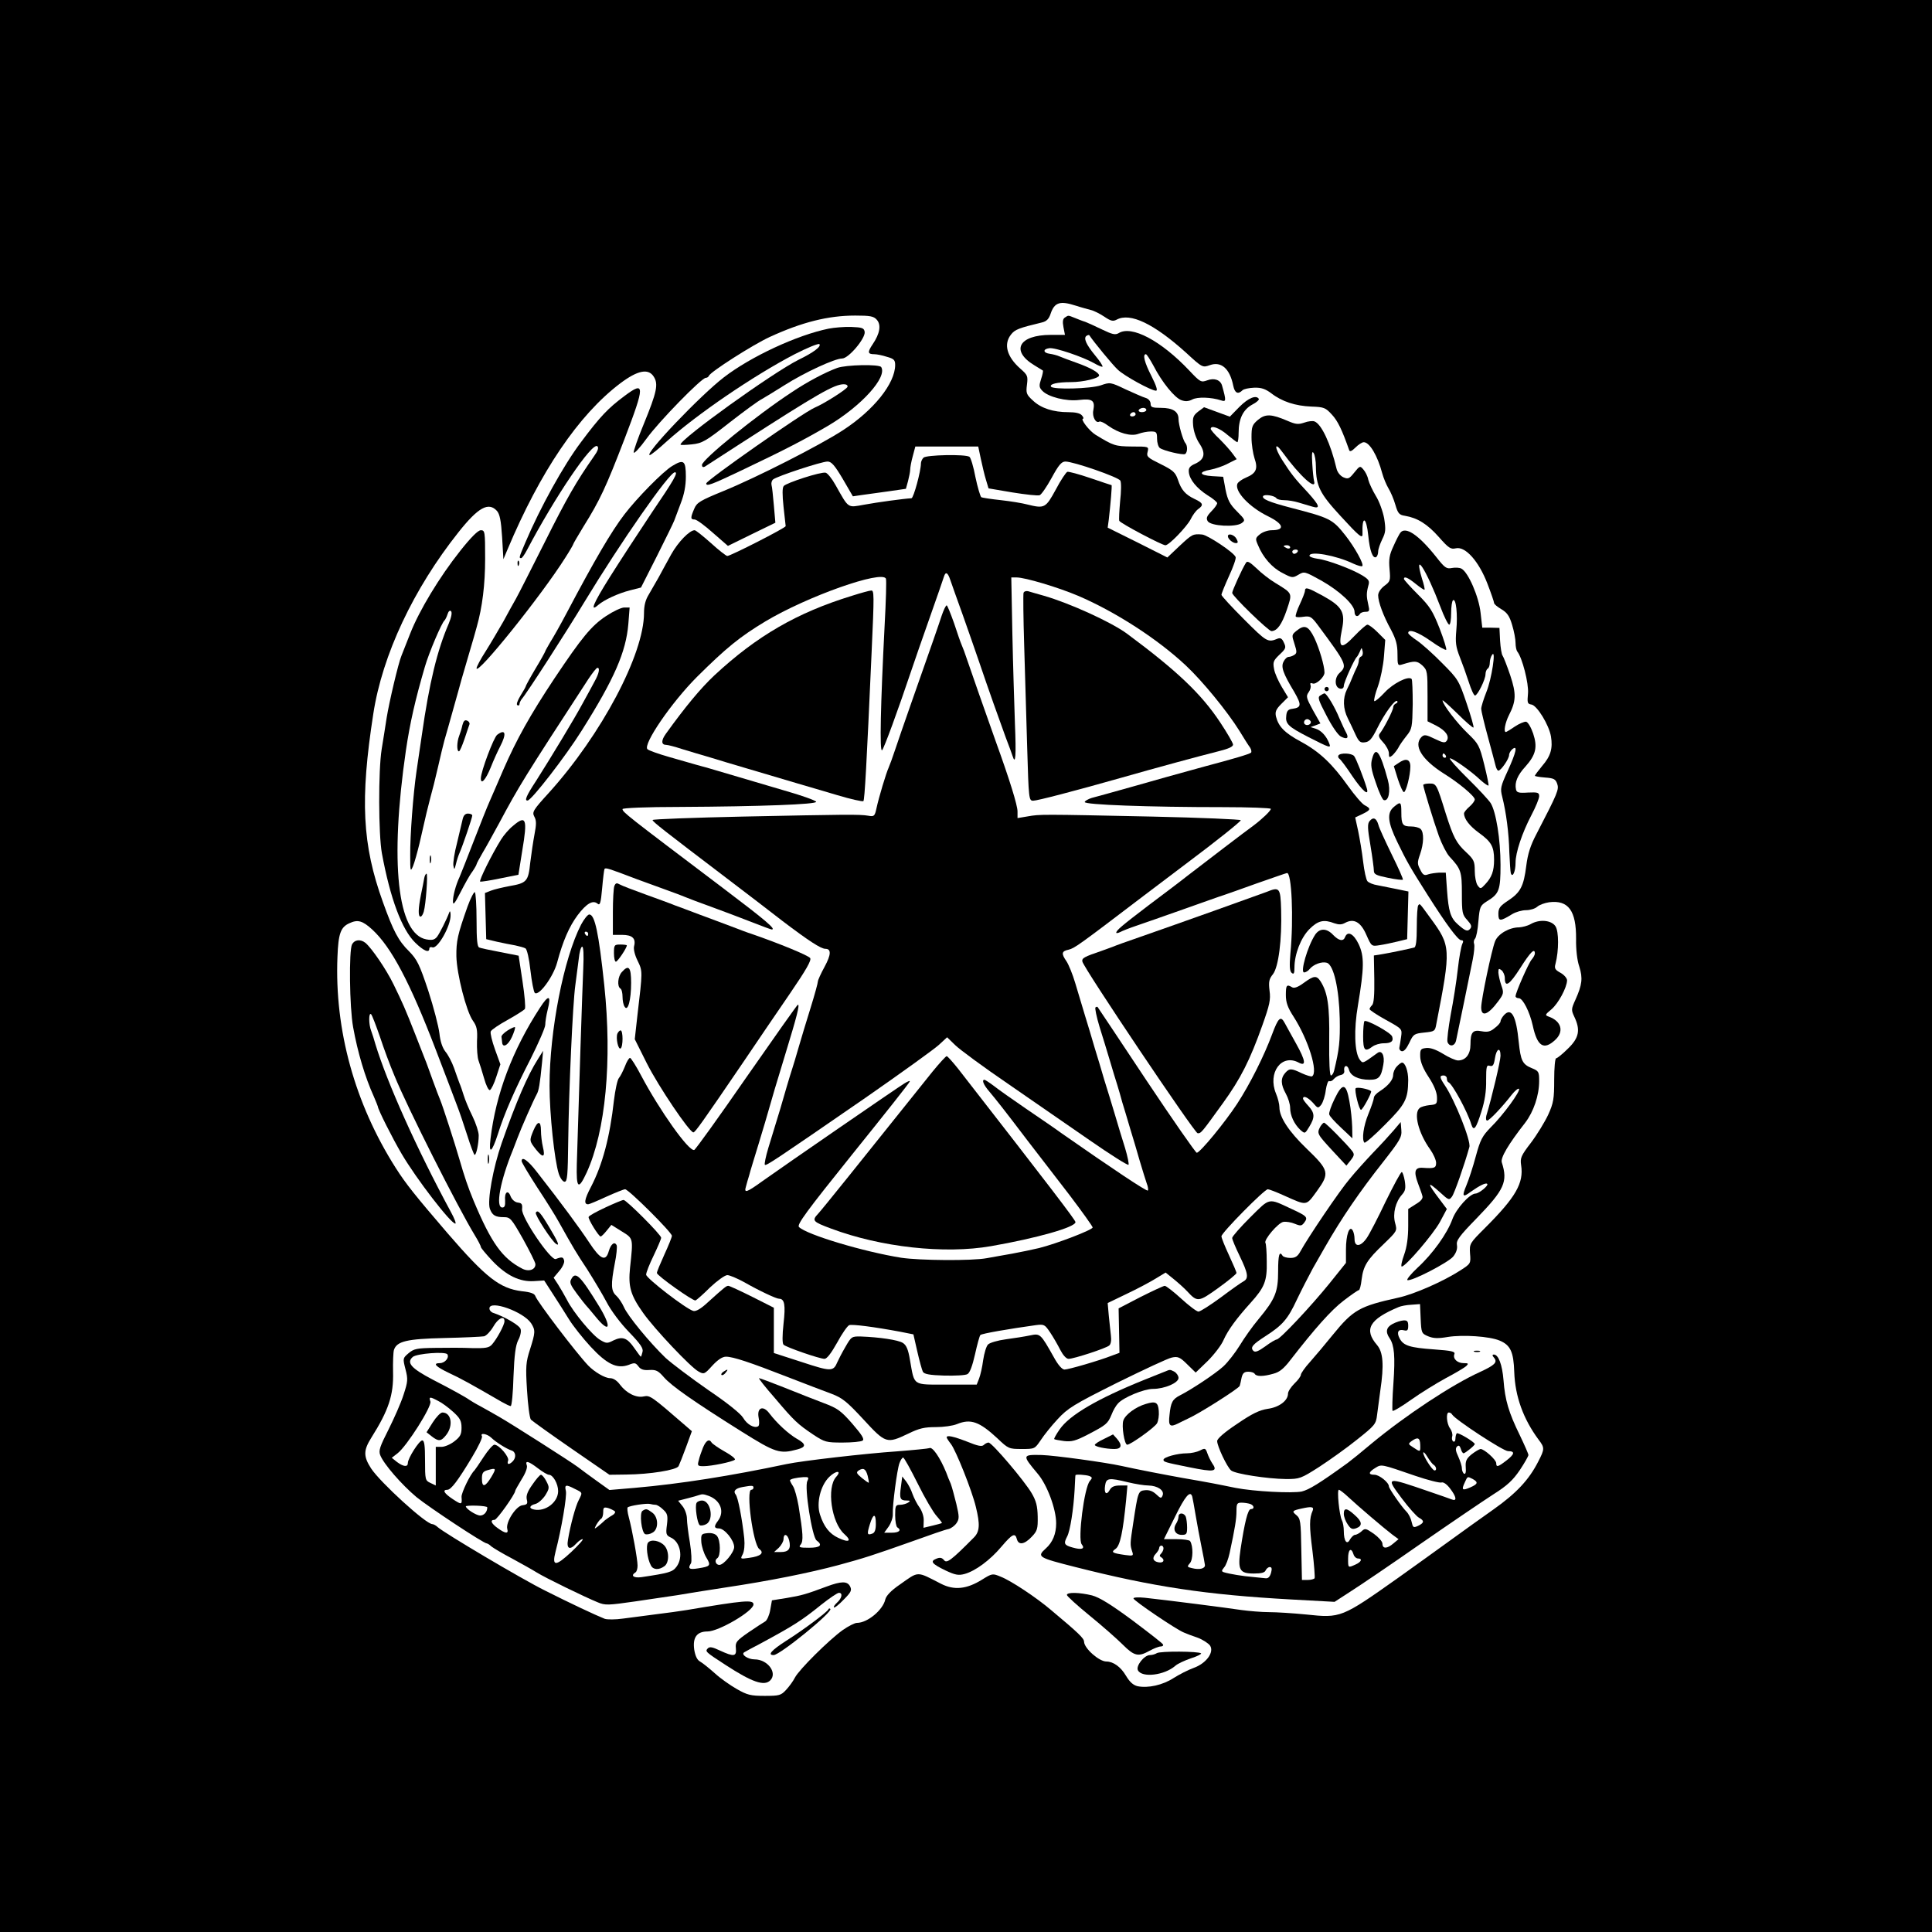 <?xml version="1.0" standalone="no"?>
<!DOCTYPE svg PUBLIC "-//W3C//DTD SVG 20010904//EN"
 "http://www.w3.org/TR/2001/REC-SVG-20010904/DTD/svg10.dtd">
<svg version="1.0" xmlns="http://www.w3.org/2000/svg"
 width="900pt" height="900pt" viewBox="0 0 900 900"
 preserveAspectRatio="xMidYMid meet">
<g transform="translate(0,900) scale(0.1,-0.1)"
fill="#000000" stroke="none">
<path d="M0 4500 l0 -4500 4500 0 4500 0 0 4500 0 4500 -4500 0 -4500 0 0
-4500z m5012 3076 c24 -8 55 -16 69 -20 14 -3 42 -17 63 -31 31 -21 41 -23 58
-14 63 34 173 -19 322 -153 77 -71 78 -71 112 -59 53 19 93 -16 109 -96 7 -34
22 -42 43 -21 6 6 31 11 55 12 33 1 52 -6 79 -26 50 -39 113 -59 187 -62 59
-2 66 -5 96 -38 27 -29 47 -71 80 -165 3 -9 13 -4 29 12 14 14 31 25 39 25 27
0 64 -62 86 -145 6 -22 19 -53 29 -70 10 -16 25 -51 32 -76 12 -41 18 -48 46
-52 58 -10 104 -39 157 -99 46 -52 55 -58 80 -52 44 9 106 -61 146 -165 17
-44 31 -85 31 -90 0 -5 15 -18 34 -29 27 -16 38 -32 50 -73 9 -29 16 -67 16
-84 0 -17 4 -35 8 -40 23 -28 54 -149 50 -195 -4 -44 -3 -49 16 -52 26 -4 82
-95 91 -149 9 -55 -1 -91 -41 -137 -18 -22 -34 -43 -34 -46 0 -2 21 -6 47 -8
41 -3 49 -7 57 -29 9 -27 4 -40 -97 -235 -27 -51 -40 -91 -47 -147 -12 -96
-27 -124 -84 -162 -38 -25 -46 -35 -46 -62 0 -36 8 -36 65 -1 17 10 45 18 64
18 19 0 42 7 52 16 10 9 35 18 56 21 89 11 126 -39 125 -171 -1 -48 5 -101 15
-129 17 -54 13 -85 -18 -154 -20 -44 -20 -48 -5 -80 29 -61 22 -98 -30 -148
-25 -25 -50 -45 -55 -45 -5 0 -9 -45 -9 -100 0 -89 -3 -108 -28 -163 -16 -34
-52 -93 -80 -130 -47 -61 -51 -72 -46 -105 13 -83 -25 -149 -167 -291 -73 -73
-74 -74 -71 -121 4 -46 3 -47 -45 -78 -79 -51 -215 -111 -289 -127 -181 -40
-210 -56 -306 -174 -34 -42 -81 -98 -105 -125 -24 -26 -43 -54 -43 -60 0 -7
-13 -25 -30 -41 -16 -16 -30 -37 -30 -47 0 -33 -42 -64 -95 -71 -38 -6 -72
-22 -142 -70 -59 -39 -93 -69 -93 -80 0 -24 46 -121 65 -137 19 -16 169 -39
256 -40 63 0 69 2 155 57 49 32 129 89 176 127 83 66 88 72 93 115 3 25 10 76
15 113 18 120 13 179 -15 212 -63 73 -36 120 100 177 11 5 38 10 60 11 l40 3
3 -68 c3 -66 4 -69 35 -82 24 -10 46 -11 92 -3 70 11 194 3 241 -17 50 -21 65
-52 68 -147 4 -113 42 -218 113 -314 29 -38 29 -44 -1 -102 -43 -85 -102 -148
-208 -223 -57 -40 -150 -107 -208 -149 -58 -42 -165 -119 -238 -171 -263 -186
-266 -187 -427 -170 -61 6 -139 11 -174 11 -34 0 -92 5 -129 10 -66 10 -346
46 -449 57 -29 3 -53 2 -53 -3 0 -10 201 -146 235 -159 11 -5 40 -16 64 -24
24 -9 50 -26 58 -37 20 -31 -18 -83 -77 -104 -25 -9 -66 -30 -93 -47 -51 -33
-119 -48 -168 -38 -20 5 -36 19 -54 49 -24 41 -59 66 -91 66 -34 0 -103 61
-104 92 0 16 -25 40 -154 148 -68 58 -187 137 -234 155 -38 16 -40 16 -88 -14
-71 -44 -129 -50 -190 -19 -117 60 -102 60 -193 -4 -41 -28 -63 -52 -67 -69
-11 -49 -83 -109 -132 -109 -10 0 -40 -15 -67 -34 -65 -47 -203 -184 -222
-221 -8 -16 -27 -42 -41 -57 -24 -26 -32 -28 -100 -28 -65 0 -81 4 -130 32
-30 17 -77 50 -103 74 -27 24 -57 48 -68 54 -13 7 -22 25 -27 55 -8 57 12 85
62 85 52 0 214 95 214 126 0 23 -43 19 -310 -26 -30 -5 -95 -14 -145 -20 -49
-6 -118 -16 -153 -20 -35 -5 -73 -5 -85 -1 -43 17 -164 74 -277 131 -111 55
-468 267 -501 296 -8 8 -20 14 -25 14 -30 0 -243 195 -285 259 -37 57 -36 85
1 144 80 127 104 198 101 306 -1 46 1 92 4 102 13 41 60 52 235 56 91 2 174 6
185 8 11 3 30 23 43 45 22 39 52 54 52 25 0 -17 -35 -82 -58 -108 -14 -16 -30
-18 -92 -17 -41 2 -119 2 -172 1 -87 -1 -100 -4 -125 -25 -27 -23 -27 -24 -14
-75 12 -46 11 -57 -9 -118 -12 -38 -44 -110 -70 -162 -40 -79 -47 -98 -39
-119 16 -42 100 -138 169 -196 59 -48 313 -216 328 -216 3 0 13 -6 21 -14 9
-7 52 -33 96 -56 44 -24 96 -53 115 -65 40 -25 227 -116 284 -139 35 -15 49
-14 175 4 75 11 163 24 196 29 33 6 134 22 225 36 207 31 390 68 525 104 118
32 159 45 345 111 80 29 155 55 168 57 13 3 30 16 38 28 13 19 13 30 -1 89 -9
36 -20 78 -26 94 -7 15 -16 38 -21 52 -29 71 -65 123 -79 114 -4 -2 -73 -9
-151 -15 -147 -10 -442 -44 -513 -59 -260 -55 -492 -92 -708 -111 l-118 -10
-60 43 c-33 24 -72 52 -87 64 -33 25 -311 202 -367 234 -22 13 -60 34 -85 48
-25 13 -49 28 -55 32 -13 10 -83 49 -169 93 -101 53 -124 79 -93 106 20 16
153 26 161 12 10 -16 -12 -41 -35 -41 -35 0 -20 -16 43 -46 54 -25 103 -52
246 -135 18 -10 36 -19 41 -19 5 0 11 62 13 138 4 102 10 145 22 169 10 18 15
42 11 52 -5 17 -73 57 -127 75 -10 3 -18 12 -18 21 0 41 158 -15 194 -69 21
-33 20 -43 -5 -122 -19 -59 -21 -79 -14 -189 4 -68 12 -130 18 -138 7 -7 92
-68 189 -135 l177 -122 78 1 c111 1 234 21 244 39 4 8 20 48 35 89 l27 74 -30
26 c-158 137 -165 142 -194 136 -35 -8 -81 15 -111 55 -14 19 -31 30 -46 30
-24 0 -73 29 -102 59 -57 60 -237 297 -246 323 -4 12 -22 19 -63 23 -103 13
-167 63 -346 270 -150 175 -193 228 -242 305 -190 299 -285 642 -271 983 4
108 15 138 55 156 40 19 62 12 108 -30 88 -82 174 -243 295 -559 45 -118 90
-235 99 -260 10 -25 31 -87 47 -137 16 -51 32 -93 35 -93 8 0 19 53 19 91 0
16 -13 56 -29 89 -17 34 -35 78 -41 98 -6 20 -15 46 -20 57 -4 11 -16 43 -25
70 -10 28 -28 62 -40 76 -14 18 -24 47 -28 85 -4 33 -27 122 -52 199 -41 123
-52 145 -89 183 -50 49 -74 95 -122 229 -97 268 -107 478 -45 878 42 274 187
582 397 846 92 116 140 142 179 99 13 -15 19 -44 24 -122 l6 -103 19 45 c153
364 331 627 525 774 81 61 131 71 156 32 23 -35 15 -72 -46 -221 -27 -65 -48
-125 -47 -133 2 -7 29 22 60 65 57 79 256 283 276 283 6 0 12 4 14 9 6 18 205
145 283 181 150 69 272 100 399 100 69 0 86 -3 100 -19 22 -24 15 -65 -19
-115 -25 -37 -23 -46 8 -46 11 0 37 -5 58 -12 33 -9 39 -15 39 -38 0 -86 -100
-211 -243 -304 -109 -71 -402 -220 -556 -283 -110 -45 -125 -54 -137 -83 -18
-42 -18 -50 2 -50 9 0 47 -28 85 -62 l70 -61 110 54 111 54 -7 80 c-4 44 -8
87 -11 96 -2 9 1 21 8 26 19 15 225 83 253 83 18 0 33 -17 71 -81 l47 -81 41
6 c23 3 78 11 123 17 l83 12 10 36 c5 20 10 44 10 53 0 10 5 38 12 63 l12 45
146 0 147 0 12 -57 c7 -32 17 -76 24 -98 l12 -40 112 -19 c62 -10 118 -16 126
-13 8 3 33 39 56 81 32 59 46 76 64 76 38 0 248 -73 256 -89 5 -9 4 -52 -1
-96 -4 -44 -6 -85 -4 -91 4 -11 199 -114 215 -114 17 0 99 86 117 120 9 19 25
41 35 48 27 19 24 29 -15 47 -44 21 -63 42 -79 91 -12 34 -22 43 -80 72 -61
30 -67 35 -61 57 6 25 6 25 -72 25 -79 1 -86 3 -171 55 -29 18 -73 75 -57 75
3 0 1 7 -6 15 -8 10 -30 15 -63 15 -70 0 -127 18 -165 54 -31 28 -33 35 -28
74 5 40 3 45 -30 74 -64 56 -80 115 -44 160 18 23 36 30 144 56 21 5 32 16 40
40 18 54 44 62 118 38z m-2971 -5102 c17 -8 48 -31 70 -51 32 -29 39 -42 39
-74 0 -31 -6 -42 -33 -63 -19 -15 -46 -26 -60 -26 l-27 0 0 -90 0 -90 -25 12
c-24 11 -25 15 -25 105 0 68 -3 93 -13 93 -14 0 -67 -83 -67 -105 0 -20 -20
-18 -50 4 l-25 20 27 21 c43 33 160 218 153 241 -8 23 -3 24 36 3z m247 -171
c23 -22 71 -52 95 -60 20 -6 23 -33 5 -51 -17 -17 -28 -15 -21 4 6 17 -42 74
-64 74 -7 0 -30 -26 -50 -57 -21 -32 -40 -60 -43 -63 -19 -17 -61 -104 -60
-123 3 -37 1 -38 -40 -11 -41 27 -51 44 -26 44 17 0 49 42 115 152 29 48 50
92 46 98 -10 17 24 11 43 -7z m1987 -214 c33 -67 73 -135 88 -151 15 -17 26
-32 25 -33 -2 -1 -22 -7 -44 -12 l-42 -10 1 33 c1 20 -8 45 -19 61 -12 16 -26
44 -33 63 -6 19 -20 46 -30 59 l-18 23 -6 -47 c-8 -55 -4 -65 26 -65 18 0 19
-2 7 -10 -8 -5 -25 -10 -37 -10 -21 0 -23 -5 -23 -49 0 -28 5 -53 10 -56 21
-13 9 -25 -26 -25 l-35 0 21 29 c11 16 20 42 19 58 -2 41 20 208 31 237 5 14
13 26 17 26 5 0 35 -55 68 -121z m-1769 71 c21 -16 44 -30 51 -30 19 0 43 -42
43 -76 0 -52 -59 -97 -112 -86 -26 5 -22 19 6 26 13 3 34 22 46 40 20 33 20
37 5 66 -8 16 -20 30 -25 30 -5 0 -23 -21 -40 -46 -23 -32 -30 -52 -26 -69 5
-20 2 -24 -20 -27 -30 -3 -79 -79 -71 -110 7 -24 -8 -23 -44 3 -31 22 -38 39
-15 39 11 0 96 120 96 135 0 3 14 27 30 54 18 28 28 55 24 65 -9 24 8 20 52
-14z m-217 -40 c-29 -48 -44 -51 -44 -8 0 26 5 33 25 39 42 12 43 10 19 -31z
m1753 5 c4 -16 6 -30 5 -32 -2 -1 -16 9 -32 22 -25 21 -28 26 -15 35 22 14 33
8 42 -25z m-147 -5 c-45 -50 -22 -213 38 -266 37 -33 22 -42 -28 -18 -41 19
-67 52 -85 108 -18 54 2 136 43 176 32 31 60 31 32 0z m-134 -19 c-15 -27 22
-261 43 -277 30 -22 17 -34 -35 -34 -45 0 -50 2 -39 15 13 16 11 51 -10 180
-7 39 -18 80 -26 92 -8 12 -14 24 -14 27 0 6 30 13 63 15 24 1 26 -1 18 -18z
m-1083 -37 c37 -18 36 -16 18 -52 -15 -28 -39 -117 -50 -184 -8 -44 9 -51 39
-18 10 11 23 20 29 20 6 0 -18 -27 -53 -60 -73 -68 -91 -68 -73 2 27 103 54
260 48 283 -7 29 0 31 42 9z m832 6 c0 -5 -4 -10 -10 -10 -26 0 8 -254 37
-276 25 -18 7 -34 -47 -41 -42 -6 -42 -6 -30 17 7 14 10 43 7 74 -10 91 -29
191 -40 204 -13 16 -1 29 33 35 44 8 50 7 50 -3z m-207 -39 c54 -21 73 -73 42
-115 -20 -26 -19 -36 4 -36 26 0 71 -55 71 -87 0 -24 -48 -83 -69 -83 -17 0
-24 22 -10 31 17 10 16 83 -1 104 -8 10 -25 15 -44 13 -29 -3 -31 -5 -29 -42
2 -21 12 -53 23 -71 23 -38 20 -42 -38 -51 -42 -7 -49 -1 -33 24 4 8 2 50 -5
95 -8 45 -14 96 -14 113 0 17 -9 43 -20 57 l-21 26 43 11 c24 6 48 13 53 15
17 6 23 5 48 -4z m-249 -41 c7 0 23 -10 35 -22 20 -18 23 -28 18 -70 -6 -44
-4 -50 17 -60 46 -20 60 -94 27 -137 -18 -24 -35 -29 -163 -48 -36 -5 -52 7
-28 22 6 3 10 18 10 32 0 29 -25 167 -41 226 -6 22 -8 42 -5 45 9 8 88 20 104
16 8 -2 19 -4 26 -4z m-784 -12 c0 -21 -15 -38 -34 -38 -18 1 -66 31 -66 43 0
2 22 4 50 3 27 -1 50 -4 50 -8z m594 -18 c4 -5 -1 -13 -12 -19 -11 -6 -26 -17
-34 -23 -7 -7 -22 -20 -32 -28 -18 -14 -19 -14 -8 7 7 12 17 25 22 28 6 3 10
17 10 31 0 22 3 24 23 19 12 -4 26 -11 31 -15z m1216 -59 c0 -27 -5 -41 -16
-45 -25 -9 -26 -3 -12 43 16 52 28 53 28 2z m-404 -76 c10 -39 -2 -55 -38 -55
l-32 0 22 20 c12 12 22 30 22 40 0 28 18 25 26 -5z"/>
<path d="M4961 7521 c-10 -6 -12 -19 -7 -45 l7 -36 -66 0 c-149 0 -189 -74
-76 -142 20 -12 38 -23 39 -24 2 -1 -1 -19 -8 -39 -10 -31 -10 -39 5 -55 27
-29 112 -51 174 -43 60 7 73 -3 64 -49 -6 -29 12 -62 28 -52 5 3 24 -6 41 -19
49 -35 107 -51 141 -38 16 6 42 11 58 11 26 0 29 -3 29 -34 0 -18 6 -38 13
-43 18 -13 107 -34 118 -28 11 8 12 38 1 51 -11 12 -32 86 -32 112 0 35 -27
52 -81 52 -42 0 -49 3 -49 19 0 11 -9 23 -22 27 -12 3 -54 22 -94 40 -71 34
-73 34 -116 19 -47 -16 -223 -21 -232 -6 -8 12 29 21 93 21 57 0 131 18 131
31 0 13 -40 36 -105 59 -33 12 -69 25 -80 30 -11 5 -31 10 -45 12 -31 4 -33
22 -2 26 27 4 158 -41 209 -70 19 -11 36 -18 39 -16 2 3 -13 27 -35 53 -42 51
-55 81 -39 91 5 3 10 4 12 3 21 -32 111 -141 133 -161 30 -29 156 -98 178 -98
9 0 2 22 -21 68 -33 64 -42 102 -26 102 4 0 19 -24 35 -53 40 -78 99 -150 130
-161 18 -7 34 -6 51 3 24 13 88 11 134 -4 24 -8 25 -3 5 68 -7 27 -36 38 -70
25 -28 -10 -32 -8 -82 45 -132 140 -270 213 -330 175 -16 -9 -29 -6 -77 17
-33 16 -68 32 -79 36 -11 3 -33 12 -48 18 -33 13 -29 13 -46 2z m379 -431 c0
-5 -9 -10 -21 -10 -11 0 -17 5 -14 10 3 6 13 10 21 10 8 0 14 -4 14 -10z m-50
-20 c0 -5 -7 -10 -16 -10 -8 0 -12 5 -9 10 3 6 10 10 16 10 5 0 9 -4 9 -10z"/>
<path d="M3860 7469 c-147 -30 -362 -130 -487 -226 -110 -84 -376 -363 -346
-363 5 0 40 28 78 63 141 127 405 307 597 407 59 30 110 51 115 47 10 -11 -27
-39 -97 -73 -122 -61 -550 -369 -550 -395 0 -3 24 -2 53 1 48 5 64 14 176 102
68 53 135 102 150 109 14 8 62 37 106 65 93 59 234 124 268 124 30 0 109 94
105 124 -3 18 -11 21 -63 23 -33 1 -80 -3 -105 -8z"/>
<path d="M3900 7286 c-57 -21 -140 -65 -210 -112 -168 -110 -420 -315 -420
-340 0 -9 5 -12 13 -8 6 4 82 53 167 108 363 234 437 276 481 276 12 0 19 -5
17 -12 -4 -12 -110 -79 -153 -97 -54 -23 -504 -338 -505 -353 0 -15 22 -7 167
62 204 97 292 143 403 208 154 92 274 225 245 272 -9 14 -163 11 -205 -4z"/>
<path d="M2910 7156 c-77 -57 -115 -97 -203 -215 -81 -107 -191 -306 -260
-469 -30 -70 -30 -72 -19 -72 4 0 16 17 27 38 130 247 305 506 328 483 7 -7 2
-22 -17 -48 -81 -116 -124 -190 -228 -398 -64 -127 -124 -246 -135 -265 -11
-19 -37 -66 -58 -105 -22 -38 -58 -100 -82 -138 -24 -37 -43 -73 -43 -80 0
-37 302 338 414 516 20 31 36 59 36 61 0 3 22 40 48 83 77 123 105 184 192
410 95 248 95 270 0 199z"/>
<path d="M5774 7105 l-45 -46 -60 22 -60 22 -27 -20 c-23 -18 -27 -27 -24 -64
2 -26 13 -60 28 -83 32 -47 26 -76 -18 -96 -25 -11 -32 -20 -30 -39 3 -35 37
-76 87 -108 25 -15 45 -32 45 -37 0 -6 -12 -23 -27 -38 -22 -23 -25 -32 -17
-46 15 -23 130 -29 158 -9 18 13 17 16 -22 55 -33 33 -43 52 -53 101 l-11 60
-52 3 c-60 4 -64 20 -7 30 21 4 58 16 80 28 l42 21 -20 27 c-11 15 -38 45 -60
67 -23 21 -41 43 -41 47 0 19 40 5 77 -27 23 -19 44 -35 47 -35 3 0 6 20 6 45
0 64 21 107 63 130 20 10 34 23 31 27 -12 19 -48 5 -90 -37z"/>
<path d="M5860 7044 c-27 -23 -30 -32 -30 -82 0 -32 7 -75 14 -97 17 -49 8
-70 -40 -90 -19 -8 -37 -21 -40 -29 -13 -35 55 -108 143 -151 73 -36 81 -65
17 -65 -17 0 -42 -8 -55 -19 -21 -17 -22 -21 -9 -50 23 -57 66 -106 114 -130
45 -24 48 -24 75 -8 27 16 29 15 107 -28 86 -49 154 -113 154 -145 0 -21 14
-27 25 -10 3 6 15 10 26 10 18 0 20 4 13 33 -9 39 -9 54 0 88 7 23 3 29 -27
48 -47 29 -164 73 -209 78 -21 3 -38 9 -38 14 0 24 124 2 205 -37 20 -9 38
-14 41 -11 9 8 -35 87 -78 142 -61 77 -71 82 -256 130 -100 26 -135 41 -128
54 7 10 54 2 62 -10 3 -5 19 -9 36 -9 18 0 48 -5 67 -11 20 -6 48 -14 64 -19
40 -12 34 5 -20 65 -63 67 -78 87 -120 152 -37 58 -37 89 0 38 82 -113 163
-186 148 -134 -2 8 -6 43 -8 79 -3 47 -1 61 6 50 6 -8 11 -37 11 -65 1 -89 18
-124 114 -228 88 -96 104 -109 103 -84 -3 88 18 81 27 -9 7 -71 21 -108 37
-99 5 4 9 15 9 26 0 11 9 36 19 57 16 32 17 45 9 97 -6 32 -23 80 -39 105 -15
25 -31 59 -35 75 -3 17 -14 38 -23 48 -15 18 -17 17 -42 -14 -24 -30 -29 -32
-52 -22 -14 7 -27 23 -31 40 -27 115 -70 208 -103 220 -8 3 -30 1 -48 -6 -27
-9 -39 -8 -76 8 -77 33 -104 34 -139 5z m150 -594 c0 -5 -7 -7 -15 -4 -8 4
-15 8 -15 10 0 2 7 4 15 4 8 0 15 -4 15 -10z m35 -20 c-3 -5 -10 -10 -16 -10
-5 0 -9 5 -9 10 0 6 7 10 16 10 8 0 12 -4 9 -10z"/>
<path d="M4302 6868 c-7 -7 -12 -19 -12 -27 0 -35 -34 -161 -44 -162 -36 -2
-161 -19 -220 -30 -79 -14 -71 -20 -133 90 -17 31 -38 57 -47 59 -22 5 -182
-47 -195 -62 -7 -8 -7 -39 -1 -97 5 -46 10 -87 10 -90 0 -8 -257 -139 -272
-139 -5 0 -40 27 -76 60 -37 33 -71 60 -76 60 -24 0 -77 -55 -109 -112 -19
-35 -46 -83 -59 -108 -14 -25 -35 -61 -46 -80 -15 -24 -22 -51 -22 -86 0 -192
-199 -567 -443 -837 -74 -81 -79 -90 -68 -111 10 -18 10 -36 1 -82 -6 -32 -15
-92 -20 -133 -9 -87 -16 -95 -98 -109 -31 -6 -70 -15 -85 -21 l-28 -11 3 -107
3 -108 50 -12 c28 -6 66 -14 85 -17 19 -4 41 -10 48 -14 7 -5 17 -47 23 -103
6 -52 15 -98 20 -104 18 -18 86 74 104 140 27 101 56 168 96 222 41 54 71 72
93 53 11 -9 15 4 21 72 4 46 9 86 11 90 5 7 18 3 149 -47 39 -14 102 -37 140
-51 39 -14 79 -29 90 -34 11 -5 65 -25 120 -45 55 -20 139 -52 188 -71 48 -19
89 -34 92 -34 22 0 -26 41 -227 193 -454 343 -468 354 -468 368 0 5 110 10
268 10 376 2 638 12 634 24 -2 6 -69 30 -150 53 -186 55 -308 91 -349 103 -18
5 -48 13 -65 18 -18 5 -73 21 -122 35 -49 14 -94 30 -100 36 -22 22 112 218
231 337 136 135 200 187 318 258 195 117 546 241 562 199 3 -8 0 -105 -6 -216
-19 -371 -24 -594 -12 -583 9 9 70 174 141 385 10 30 46 134 80 230 34 96 64
183 67 193 8 26 18 21 30 -15 6 -18 32 -91 58 -163 25 -71 59 -168 75 -215 43
-127 96 -276 125 -355 15 -38 29 -78 32 -87 14 -45 17 3 11 149 -3 87 -9 276
-12 421 l-5 262 25 0 c39 0 193 -46 285 -85 176 -75 373 -203 503 -325 78 -73
194 -215 250 -305 20 -33 42 -68 49 -77 6 -9 8 -20 5 -24 -7 -7 -86 -30 -218
-65 -41 -11 -88 -24 -105 -29 -16 -4 -111 -31 -210 -59 -99 -28 -193 -54 -209
-58 -16 -5 -31 -13 -33 -19 -4 -13 300 -24 644 -24 122 0 223 -4 223 -8 0 -9
-41 -48 -81 -78 -31 -22 -230 -174 -309 -235 -30 -24 -111 -85 -179 -136 -126
-96 -151 -117 -151 -128 0 -3 8 -2 18 3 9 5 44 19 77 30 33 11 132 46 220 77
88 31 171 61 185 65 14 5 84 29 155 55 72 25 134 47 140 48 22 5 32 -211 16
-376 -5 -59 -3 -81 6 -89 10 -8 13 -3 13 24 0 63 30 140 70 180 40 40 67 46
116 27 21 -7 34 -7 50 2 41 22 73 4 99 -56 24 -54 24 -54 62 -48 21 3 58 11
83 17 l45 11 3 111 3 111 -53 11 c-29 6 -70 14 -90 18 -21 3 -42 12 -48 19 -6
7 -15 48 -20 91 -5 44 -16 108 -23 142 l-14 64 34 16 c39 19 41 25 10 41 -12
6 -47 47 -77 89 -74 104 -133 160 -220 207 -76 41 -104 70 -116 117 -5 22 0
34 25 59 l31 31 -29 48 c-16 27 -33 64 -36 84 -6 32 -3 39 25 66 30 28 32 33
21 56 -8 19 -16 24 -29 19 -46 -19 -51 -16 -156 89 -58 58 -106 110 -106 115
0 6 16 45 35 87 20 43 34 83 31 89 -7 21 -131 103 -156 105 -43 4 -47 1 -105
-53 l-57 -54 -139 70 -139 69 5 37 c8 68 16 161 13 161 -2 0 -46 15 -99 33
-53 18 -101 31 -107 29 -6 -2 -31 -39 -54 -83 -47 -86 -52 -89 -133 -69 -22 6
-77 15 -122 20 -46 5 -87 11 -92 14 -4 3 -17 45 -27 93 -9 49 -22 91 -28 95
-19 13 -201 9 -214 -4z"/>
<path d="M3131 6829 c-43 -26 -164 -149 -222 -225 -62 -81 -139 -213 -269
-459 -29 -55 -64 -117 -77 -137 -12 -21 -23 -40 -23 -42 0 -2 -20 -39 -45 -80
-25 -42 -45 -79 -45 -81 0 -3 -11 -23 -25 -45 -14 -23 -21 -42 -15 -45 6 -3
10 -1 10 5 0 6 5 16 10 23 24 27 208 313 292 452 171 282 396 605 422 605 16
0 -3 -34 -107 -187 -62 -93 -150 -228 -196 -301 -78 -124 -95 -166 -54 -130
28 24 93 54 148 68 l51 13 74 146 c40 80 77 155 81 166 4 11 18 47 30 80 16
41 24 81 24 125 0 75 -10 82 -64 49z"/>
<path d="M2144 6434 c-97 -122 -191 -278 -233 -385 -18 -46 -37 -93 -41 -104
-14 -33 -57 -215 -69 -290 -6 -38 -16 -104 -23 -145 -16 -100 -15 -397 1 -485
39 -211 93 -356 156 -417 38 -37 65 -49 65 -27 0 6 6 9 14 6 24 -10 87 101 85
151 0 15 -3 21 -6 12 -13 -35 -44 -96 -57 -114 -12 -14 -22 -17 -50 -12 -135
25 -171 360 -95 881 19 128 43 234 88 388 19 66 79 207 92 217 3 3 10 16 14
29 4 14 11 19 16 14 6 -6 2 -28 -11 -59 -53 -123 -90 -273 -125 -519 -8 -55
-19 -131 -25 -170 -15 -103 -30 -298 -29 -390 0 -74 1 -78 13 -50 7 17 20 64
30 105 33 146 38 165 51 215 8 28 24 91 35 140 11 50 25 106 30 125 6 19 24
85 41 145 17 61 35 124 39 140 5 17 21 71 35 120 15 50 31 106 36 125 26 92
39 197 39 318 0 125 -1 132 -20 132 -13 0 -46 -33 -96 -96z"/>
<path d="M6523 6518 c-5 -7 -20 -35 -32 -63 -19 -40 -22 -61 -18 -106 5 -54 3
-58 -24 -78 -17 -13 -29 -31 -29 -44 0 -31 24 -96 60 -161 23 -44 30 -69 30
-112 0 -54 1 -56 23 -49 58 18 68 17 93 -5 23 -22 24 -29 24 -142 l0 -118 40
-20 c44 -23 63 -49 50 -70 -8 -12 -17 -11 -56 8 -41 20 -49 21 -62 9 -39 -40
1 -105 103 -170 70 -43 145 -106 145 -121 0 -7 -11 -22 -25 -34 -14 -12 -25
-26 -25 -31 0 -26 26 -59 70 -91 57 -41 70 -64 70 -125 0 -53 -11 -82 -41
-114 -21 -23 -23 -23 -36 -5 -7 10 -13 40 -13 67 0 44 -4 53 -39 86 -47 43
-61 71 -96 181 -43 139 -44 140 -76 140 -16 0 -29 -3 -29 -7 1 -13 47 -165 73
-238 14 -38 36 -81 49 -95 54 -58 58 -70 58 -172 0 -90 2 -99 25 -124 19 -21
22 -30 14 -40 -12 -15 -22 -12 -58 20 -34 30 -43 61 -50 156 l-6 85 -30 0
c-16 -1 -40 -4 -52 -8 -18 -7 -25 -3 -37 22 -14 26 -14 34 -1 71 18 51 19 102
3 118 -7 7 -27 12 -44 12 -40 0 -46 8 -46 65 0 50 -3 53 -35 26 -33 -28 -29
-71 17 -165 43 -89 61 -120 141 -246 87 -137 141 -210 156 -210 10 0 11 -5 5
-17 -5 -10 -15 -63 -21 -118 -6 -55 -21 -150 -33 -211 -11 -62 -18 -119 -15
-128 9 -24 34 -20 40 7 8 37 66 318 78 379 6 31 9 63 6 71 -3 8 -1 19 4 24 6
6 13 42 16 82 6 67 8 72 39 92 58 35 64 52 64 170 0 119 -21 248 -46 288 -9
14 -57 66 -106 114 -50 49 -87 91 -84 94 6 6 97 -57 143 -101 18 -16 35 -28
37 -25 2 2 -7 46 -20 98 -22 88 -26 96 -77 145 -50 48 -117 135 -117 153 0 4
31 -24 70 -62 38 -38 72 -67 74 -64 3 2 -12 54 -32 113 -36 106 -39 112 -114
187 -42 43 -95 90 -117 105 -23 15 -41 31 -41 35 0 21 44 6 105 -37 36 -26 69
-44 72 -41 3 3 -11 48 -31 100 -32 81 -45 102 -101 158 -35 35 -64 67 -65 72
0 14 18 7 55 -23 21 -17 39 -29 41 -27 2 2 -3 25 -12 52 -40 135 19 44 86
-132 17 -46 36 -83 41 -83 5 0 9 24 9 54 0 30 4 57 9 60 14 9 22 -67 15 -141
-5 -56 -2 -77 16 -123 12 -30 31 -83 42 -117 11 -35 24 -63 29 -63 12 0 49 75
49 99 0 11 5 23 10 26 6 3 10 16 10 28 0 12 5 29 11 37 19 28 -2 -113 -27
-174 -13 -33 -24 -68 -24 -78 0 -9 14 -68 31 -130 17 -62 33 -123 36 -135 3
-13 9 -23 13 -23 12 0 50 55 50 73 0 8 7 20 15 27 26 21 18 -14 -21 -100 -34
-74 -36 -83 -26 -122 18 -71 31 -168 33 -258 2 -47 5 -91 7 -98 8 -23 22 8 22
49 0 47 30 138 74 222 20 38 36 77 36 88 0 17 -6 19 -52 17 -44 -3 -53 0 -56
15 -7 32 7 66 44 106 49 55 57 91 36 154 -10 29 -24 53 -33 55 -8 1 -32 -9
-53 -23 -20 -14 -39 -25 -41 -25 -12 0 -3 44 14 78 34 66 35 100 6 187 -15 44
-31 85 -35 90 -5 6 -10 38 -12 70 l-3 60 -40 1 -40 0 -8 70 c-8 74 -57 188
-89 205 -9 5 -29 6 -45 3 -25 -5 -33 1 -73 52 -81 102 -143 144 -167 112z
m212 -1038 c3 -5 1 -10 -4 -10 -6 0 -11 5 -11 10 0 6 2 10 4 10 3 0 8 -4 11
-10z"/>
<path d="M5720 6502 c0 -13 23 -32 37 -32 11 0 11 5 3 20 -10 19 -40 28 -40
12z"/>
<path d="M2411 6374 c0 -11 3 -14 6 -6 3 7 2 16 -1 19 -3 4 -6 -2 -5 -13z"/>
<path d="M5804 6378 c-17 -26 -64 -130 -64 -140 0 -14 169 -178 183 -178 27 1
48 31 71 98 27 81 29 76 -54 127 -25 15 -64 45 -86 67 -32 30 -44 37 -50 26z"/>
<path d="M6079 6248 c0 -7 -11 -35 -24 -63 -13 -27 -21 -53 -19 -57 2 -4 19
-4 37 -1 30 4 36 1 66 -39 135 -182 138 -189 101 -223 -25 -23 -23 -68 3 -73
10 -2 17 3 17 13 0 16 49 125 61 135 3 3 9 14 14 25 8 20 8 20 13 0 2 -10 -1
-21 -7 -23 -6 -2 -11 -10 -11 -18 0 -8 -4 -22 -9 -32 -5 -9 -14 -30 -21 -47
-6 -16 -18 -43 -26 -58 -19 -39 -18 -89 5 -134 10 -21 27 -55 36 -76 15 -32
22 -38 43 -35 21 2 33 16 57 64 35 71 84 138 94 128 3 -4 0 -9 -6 -11 -7 -3
-13 -11 -13 -18 0 -14 -43 -98 -63 -123 -7 -9 -3 -20 16 -40 15 -16 27 -39 27
-51 0 -20 2 -21 15 -11 8 7 21 23 28 35 6 13 24 38 39 57 26 32 27 40 29 147
0 62 -2 115 -5 118 -15 16 -86 -20 -126 -63 -23 -25 -45 -43 -48 -40 -3 4 4
34 17 69 12 34 25 97 28 139 l6 77 -36 36 c-19 19 -40 35 -47 35 -6 0 -33 -24
-60 -52 -62 -66 -77 -59 -59 28 17 81 2 108 -86 157 -73 40 -85 44 -86 25z"/>
<path d="M3970 6225 c-258 -79 -445 -188 -642 -371 -65 -61 -136 -147 -226
-272 -23 -32 -22 -52 2 -52 7 0 39 -8 72 -19 32 -10 93 -28 134 -40 41 -13
113 -34 160 -48 99 -29 182 -54 260 -77 30 -9 107 -31 170 -50 63 -19 118 -31
122 -28 6 7 15 170 38 687 13 282 12 295 -2 294 -7 0 -47 -11 -88 -24z"/>
<path d="M4768 6238 c-2 -7 -1 -116 3 -243 4 -126 10 -341 14 -477 7 -242 8
-248 28 -248 19 0 188 44 407 106 175 50 368 102 455 124 49 12 70 22 69 32
-1 8 -28 55 -60 103 -88 133 -202 241 -434 413 -73 54 -269 143 -388 177 -31
9 -64 18 -73 21 -9 2 -19 -1 -21 -8z"/>
<path d="M4387 6133 c-16 -49 -41 -121 -142 -408 -31 -88 -65 -187 -76 -220
-11 -33 -24 -69 -29 -80 -12 -26 -46 -139 -57 -190 -8 -37 -11 -40 -38 -35
-41 7 -104 6 -587 -4 -230 -5 -418 -12 -418 -16 0 -8 53 -49 345 -271 88 -67
206 -157 261 -200 120 -91 178 -129 199 -129 28 0 27 -27 -4 -84 -17 -31 -31
-62 -31 -68 0 -7 -15 -62 -34 -123 -19 -60 -44 -144 -56 -185 -12 -41 -25 -86
-30 -100 -5 -14 -16 -52 -26 -85 -16 -57 -34 -118 -85 -283 -12 -40 -19 -75
-16 -78 6 -6 45 20 467 311 167 116 321 227 343 247 l39 36 37 -36 c20 -20
131 -102 247 -181 115 -80 287 -198 382 -264 95 -66 176 -117 179 -113 3 3 -4
38 -16 78 -13 40 -34 111 -48 158 -14 47 -36 119 -49 160 -12 41 -32 109 -45
150 -12 41 -32 109 -45 150 -12 41 -33 109 -45 150 -12 41 -31 87 -41 102 -25
36 -23 47 10 54 28 7 45 19 347 249 99 75 193 146 209 158 131 98 246 190 246
196 0 4 -186 12 -412 17 -520 11 -523 11 -580 1 l-48 -8 0 31 c0 29 -38 151
-101 325 -42 117 -120 341 -135 385 -8 25 -19 54 -24 65 -5 11 -21 57 -36 103
-16 45 -31 82 -34 82 -4 0 -14 -21 -23 -47z"/>
<path d="M2823 6130 c-68 -45 -113 -100 -240 -290 -113 -170 -177 -285 -238
-425 -26 -60 -55 -128 -65 -150 -10 -22 -43 -105 -74 -185 -31 -80 -60 -154
-65 -165 -18 -38 -31 -88 -31 -114 0 -20 8 -11 35 42 19 37 43 81 55 96 11 16
20 32 20 35 0 3 13 27 28 53 16 26 50 89 77 138 92 172 115 210 416 672 19 28
37 52 42 52 13 1 7 -28 -13 -63 -10 -20 -36 -66 -56 -103 -40 -74 -144 -246
-217 -361 -46 -70 -55 -93 -39 -91 18 1 177 206 252 326 152 241 206 366 217
496 l6 77 -25 0 c-14 0 -52 -18 -85 -40z"/>
<path d="M6039 6061 c-22 -18 -22 -20 -9 -60 12 -37 12 -44 -1 -52 -8 -5 -19
-9 -26 -9 -7 0 -17 -9 -23 -21 -14 -25 -4 -54 49 -142 35 -61 34 -73 -9 -79
-19 -2 -26 -10 -28 -31 -5 -39 9 -52 102 -100 100 -51 108 -54 98 -30 -13 34
-37 60 -62 68 l-25 8 23 8 23 9 -35 62 c-31 57 -33 65 -20 83 8 11 12 26 9 33
-3 10 0 12 10 8 16 -6 55 30 55 51 0 31 -24 112 -47 161 -28 57 -46 64 -84 33z
m66 -420 c7 -12 -12 -24 -25 -16 -11 7 -4 25 10 25 5 0 11 -4 15 -9z"/>
<path d="M6170 5790 c0 -5 5 -10 10 -10 6 0 10 5 10 10 0 6 -4 10 -10 10 -5 0
-10 -4 -10 -10z"/>
<path d="M6150 5760 c-13 -8 -8 -22 29 -93 25 -49 53 -90 67 -98 29 -15 39 -8
25 18 -6 10 -20 41 -32 68 -20 50 -59 115 -69 115 -3 0 -12 -5 -20 -10z"/>
<path d="M2154 5622 c-3 -15 -10 -37 -15 -50 -11 -28 -12 -72 -1 -72 4 0 15
26 26 58 10 31 21 62 23 68 2 6 -3 14 -11 17 -11 5 -17 -2 -22 -21z"/>
<path d="M2316 5577 c-16 -12 -76 -171 -76 -203 0 -32 23 -6 46 51 13 33 33
77 44 98 31 60 25 83 -14 54z"/>
<path d="M6392 5466 c-8 -28 -5 -49 17 -112 14 -43 31 -79 37 -81 23 -8 33 43
19 94 -36 133 -57 160 -73 99z"/>
<path d="M6235 5481 c-3 -5 -1 -12 5 -16 6 -4 33 -40 60 -81 47 -69 79 -96 67
-56 -15 50 -50 139 -59 150 -12 14 -64 16 -73 3z"/>
<path d="M6514 5445 l-21 -14 19 -61 c11 -33 23 -60 28 -60 10 0 30 79 30 119
0 35 -21 41 -56 16z"/>
<path d="M2155 5183 c-4 -16 -15 -65 -26 -110 -12 -45 -19 -92 -17 -105 4 -21
5 -21 12 7 4 17 11 39 16 50 16 36 60 166 60 176 0 5 -9 9 -20 9 -13 0 -21 -9
-25 -27z"/>
<path d="M6380 5175 c-10 -12 -10 -33 4 -113 9 -54 16 -107 16 -118 0 -17 11
-22 65 -33 37 -8 68 -11 70 -9 3 2 -21 55 -52 118 -30 62 -59 124 -62 138 -9
31 -24 38 -41 17z"/>
<path d="M2390 5153 c-18 -14 -43 -43 -56 -64 -43 -69 -105 -194 -97 -196 4
-1 46 5 93 15 l85 17 18 113 c25 148 18 167 -43 115z"/>
<path d="M2002 4995 c0 -16 2 -22 5 -12 2 9 2 23 0 30 -3 6 -5 -1 -5 -18z"/>
<path d="M1976 4908 c-2 -13 -9 -47 -15 -76 -13 -65 -14 -102 -2 -102 5 0 11
10 15 23 10 34 20 177 13 177 -4 0 -9 -10 -11 -22z"/>
<path d="M2862 4873 c-4 -10 -7 -65 -7 -123 l0 -105 43 0 c47 0 65 -16 56 -52
-4 -13 3 -42 16 -68 24 -50 24 -46 -1 -258 l-12 -108 56 -112 c55 -109 199
-322 217 -322 8 0 37 40 231 325 61 91 159 234 217 319 78 114 103 158 96 168
-8 12 -141 67 -274 113 -14 4 -56 20 -95 35 -38 14 -106 40 -150 56 -44 17
-96 36 -115 43 -19 8 -80 30 -135 50 -55 20 -108 40 -118 46 -14 8 -19 7 -25
-7z"/>
<path d="M5900 4845 c-37 -14 -409 -147 -590 -210 -58 -20 -114 -40 -125 -45
-11 -4 -35 -13 -52 -19 -82 -28 -94 -34 -91 -50 5 -29 523 -800 537 -800 16
-1 18 2 117 139 84 116 127 202 185 365 33 93 39 118 33 160 -5 42 -2 55 16
77 26 34 42 161 38 299 -3 104 -7 109 -68 84z"/>
<path d="M2178 4777 c-46 -130 -53 -161 -52 -232 2 -83 46 -256 77 -300 18
-25 22 -42 19 -95 -1 -36 2 -76 7 -90 5 -14 17 -51 26 -83 9 -33 21 -57 27
-55 6 2 20 30 30 62 l19 58 -25 69 c-14 39 -23 76 -20 84 3 8 39 32 79 54 41
23 77 46 80 51 4 6 -1 64 -11 129 l-18 119 -86 17 c-47 9 -91 18 -97 21 -10 2
-13 37 -13 128 0 69 -4 127 -8 130 -4 2 -20 -28 -34 -67z"/>
<path d="M6607 4783 c-4 -3 -7 -48 -7 -100 0 -66 -4 -95 -12 -97 -23 -6 -113
-25 -150 -31 l-38 -6 2 -110 c1 -73 -2 -113 -10 -121 -7 -7 -12 -15 -12 -19 0
-4 34 -27 76 -50 76 -42 76 -42 71 -78 -3 -20 -6 -42 -8 -50 -2 -8 3 -16 11
-18 10 -2 22 12 35 39 19 41 23 43 70 48 48 5 50 6 56 40 69 354 68 363 -28
494 -54 74 -48 67 -56 59z"/>
<path d="M2707 4693 c-81 -157 -147 -494 -147 -751 0 -132 23 -348 43 -410 7
-21 19 -37 27 -37 13 0 15 29 17 190 3 239 21 639 33 725 5 36 12 91 16 123 3
31 10 57 16 57 6 0 8 -36 5 -102 -4 -88 -20 -576 -30 -910 -3 -115 7 -124 46
-40 88 193 119 518 82 872 -26 245 -44 330 -70 330 -7 0 -24 -21 -38 -47z m33
-43 c0 -5 -2 -10 -4 -10 -3 0 -8 5 -11 10 -3 6 -1 10 4 10 6 0 11 -4 11 -10z"/>
<path d="M7130 4695 c-14 -8 -38 -14 -53 -15 -46 0 -98 -30 -112 -64 -16 -39
-65 -272 -65 -309 0 -46 32 -35 78 27 27 36 28 41 16 75 -7 20 -13 47 -14 60
0 20 2 21 15 11 8 -7 15 -23 15 -36 0 -46 21 -33 71 45 48 76 69 97 69 69 0
-6 -7 -19 -15 -28 -14 -16 -75 -154 -75 -171 0 -5 7 -9 15 -9 19 0 51 -64 65
-127 21 -97 51 -117 104 -68 43 39 30 88 -29 109 -19 7 -18 9 12 34 32 27 72
101 73 135 0 10 -14 26 -30 35 -26 14 -30 21 -24 42 16 61 16 151 0 175 -19
29 -75 34 -116 10z"/>
<path d="M6126 4645 c-35 -54 -70 -175 -51 -175 7 0 19 7 26 16 18 22 57 36
80 29 32 -10 57 -122 60 -260 2 -105 -2 -142 -26 -242 -3 -13 -10 -23 -15 -23
-6 0 -9 64 -8 163 2 163 -7 222 -40 275 -19 29 -31 28 -79 -7 -27 -20 -45 -26
-54 -20 -25 15 -29 10 -29 -36 0 -34 8 -58 36 -101 69 -108 116 -259 86 -278
-4 -2 -25 4 -47 14 -50 24 -58 24 -78 2 -22 -25 -21 -54 3 -97 11 -20 20 -49
20 -66 0 -35 19 -76 48 -103 21 -18 21 -18 41 15 27 44 26 64 -4 97 -14 15
-25 30 -25 34 0 16 22 7 46 -19 23 -27 24 -27 39 -9 8 11 18 41 21 68 4 26 11
45 16 42 5 -3 15 1 21 9 7 8 21 17 32 19 12 2 19 10 17 20 -4 26 15 30 22 5 7
-29 44 -47 96 -47 43 0 54 12 64 70 8 42 -7 70 -27 55 -72 -52 -68 -50 -83
-31 -24 33 -28 139 -8 254 29 174 30 227 3 284 -23 48 -51 63 -63 33 -8 -22
-29 -18 -56 10 -30 32 -63 32 -84 0z"/>
<path d="M1640 4601 c-15 -29 -12 -293 5 -386 21 -117 56 -234 96 -322 10 -24
19 -45 19 -47 0 -13 69 -150 111 -221 68 -116 229 -325 250 -325 5 0 -4 24
-20 53 -160 296 -297 602 -352 782 -6 22 -15 50 -20 63 -12 30 -12 89 0 77 5
-6 23 -53 41 -105 17 -52 47 -133 67 -180 59 -146 295 -613 374 -743 16 -26
29 -51 29 -56 0 -4 24 -33 54 -65 65 -68 127 -98 193 -94 l48 3 40 -62 c22
-34 56 -87 75 -118 19 -31 65 -89 101 -128 76 -82 123 -105 178 -85 27 11 32
10 45 -7 10 -14 24 -19 50 -17 32 2 42 -3 69 -34 36 -41 139 -113 362 -253
158 -99 178 -105 259 -83 42 11 42 25 -1 49 -40 23 -94 73 -129 119 -29 39
-59 27 -50 -20 4 -19 3 -37 -2 -40 -18 -11 -52 8 -70 39 -12 20 -73 69 -163
130 -79 55 -168 122 -198 149 -73 70 -178 197 -195 238 -8 18 -24 42 -35 52
-25 22 -26 52 -7 151 8 38 11 75 9 83 -9 21 -27 8 -37 -26 -14 -51 -39 -40
-92 41 -43 65 -125 177 -244 329 -41 53 -70 73 -70 49 0 -6 33 -61 73 -123 41
-62 86 -134 100 -160 68 -122 82 -145 133 -222 29 -46 70 -114 90 -152 20 -39
65 -99 105 -140 53 -55 67 -76 62 -92 -3 -12 -6 -22 -8 -22 -1 0 -15 18 -30
40 -33 48 -55 56 -97 36 -29 -15 -33 -15 -62 2 -36 21 -126 129 -155 187 -12
22 -30 54 -41 71 l-21 32 26 31 c15 17 25 39 23 48 -4 18 -10 19 -39 8 -23 -9
-161 194 -157 232 2 23 -1 29 -20 31 -14 2 -27 14 -33 28 -12 34 -30 21 -26
-19 1 -23 -2 -32 -13 -32 -33 0 -10 124 50 270 4 11 14 36 21 55 15 41 75 177
89 202 10 17 15 47 25 148 l5 55 -25 -40 c-46 -72 -100 -196 -168 -390 -40
-115 -68 -269 -55 -306 11 -30 25 -39 65 -39 30 0 35 -6 89 -101 31 -56 57
-108 58 -117 2 -26 -30 -38 -61 -22 -93 48 -144 119 -227 317 -26 63 -42 110
-66 193 -19 67 -79 252 -89 275 -5 11 -21 54 -36 95 -15 41 -30 84 -35 95 -4
11 -25 63 -45 115 -47 120 -60 149 -102 235 -34 70 -102 169 -131 193 -23 18
-50 15 -62 -7z"/>
<path d="M2860 4560 c0 -22 4 -40 9 -40 8 0 51 64 51 76 0 2 -13 4 -30 4 -28
0 -30 -2 -30 -40z"/>
<path d="M2897 4472 c-19 -20 -23 -67 -7 -77 6 -3 10 -21 10 -38 0 -18 4 -39
10 -47 15 -24 30 32 30 111 0 74 -11 87 -43 51z"/>
<path d="M2515 4305 c-128 -197 -205 -401 -230 -610 -9 -75 6 -65 34 21 31 99
80 210 153 352 37 74 68 145 68 158 0 14 5 45 11 69 18 70 5 74 -36 10z"/>
<path d="M3478 3983 c-128 -185 -238 -338 -244 -340 -25 -8 -161 184 -247 346
-24 46 -48 83 -52 83 -5 0 -16 -18 -24 -40 -9 -22 -21 -46 -28 -54 -7 -8 -17
-55 -23 -104 -19 -171 -53 -299 -107 -403 -31 -59 -34 -81 -13 -81 5 0 43 16
84 35 42 19 82 35 88 35 16 0 218 -201 218 -217 0 -6 -16 -46 -35 -87 -19 -42
-35 -80 -35 -86 0 -12 169 -132 180 -128 5 2 36 29 68 61 33 31 69 57 80 57
11 0 46 -15 79 -33 68 -39 149 -77 162 -77 26 0 31 -29 21 -116 -6 -55 -6 -92
0 -98 12 -12 168 -66 191 -66 11 0 31 26 59 76 22 41 48 78 56 81 14 5 116 -8
239 -31 l60 -12 18 -79 c10 -44 22 -87 26 -95 6 -11 31 -16 100 -18 50 -1 99
1 108 7 11 6 23 39 35 92 10 45 21 86 25 90 7 7 136 29 258 46 39 5 42 3 67
-34 14 -21 35 -57 47 -81 13 -25 28 -42 39 -42 24 0 174 49 189 62 8 6 11 25
8 47 -2 20 -7 62 -10 94 l-5 57 87 42 c49 23 109 55 135 71 l48 29 37 -30 c21
-17 49 -42 63 -57 48 -52 53 -51 145 15 47 34 85 65 85 70 0 5 -16 42 -35 83
-19 41 -35 80 -35 88 0 16 200 219 216 219 6 0 40 -13 75 -29 110 -49 102 -50
154 21 60 83 57 96 -49 198 -83 80 -126 146 -126 192 0 14 -7 43 -16 64 -40
97 26 187 106 144 36 -19 32 9 -12 88 -24 42 -47 86 -53 96 -19 36 -30 26 -59
-52 -37 -100 -103 -232 -163 -324 -57 -87 -173 -228 -188 -228 -5 0 -111 152
-235 338 -123 185 -225 339 -227 341 -2 2 -6 1 -10 -2 -3 -4 5 -44 19 -90 14
-45 36 -116 48 -157 12 -41 28 -93 35 -115 7 -22 17 -58 23 -80 7 -22 23 -76
36 -120 14 -44 34 -114 46 -155 12 -41 27 -88 32 -103 6 -15 8 -30 5 -33 -5
-5 -163 100 -402 267 -27 20 -102 71 -165 114 -63 43 -131 91 -151 107 -20 15
-40 28 -43 28 -14 0 -4 -24 22 -54 35 -42 67 -82 177 -227 50 -64 138 -180
198 -257 59 -78 107 -145 107 -150 0 -11 -169 -76 -250 -96 -30 -7 -86 -19
-125 -26 -38 -7 -92 -16 -118 -21 -68 -13 -313 -11 -399 2 -175 28 -439 107
-476 143 -11 11 34 72 250 341 145 180 265 331 266 337 2 5 -9 1 -25 -9 -33
-20 -560 -383 -661 -455 -75 -54 -87 -58 -77 -25 3 12 10 36 15 52 4 17 25 84
45 150 20 66 41 136 46 155 20 70 28 98 79 265 53 173 66 225 57 225 -3 0
-110 -152 -239 -337z"/>
<path d="M7006 4271 c-9 -10 -16 -23 -16 -29 0 -6 -12 -20 -27 -31 -20 -17
-34 -20 -61 -15 -41 8 -52 -4 -52 -62 0 -45 -22 -74 -58 -74 -11 0 -43 14 -70
31 -33 20 -59 29 -78 27 -26 -3 -29 -6 -28 -41 1 -25 14 -56 39 -94 25 -38 38
-70 39 -93 1 -33 -1 -35 -34 -38 -19 -2 -41 -8 -47 -14 -29 -24 -5 -117 49
-192 15 -21 28 -50 28 -63 0 -24 -8 -27 -63 -23 -36 2 -42 -17 -22 -71 9 -24
19 -51 21 -60 4 -11 -6 -24 -30 -38 l-36 -23 0 -79 c0 -53 -6 -98 -19 -134
-11 -30 -16 -55 -11 -55 18 0 147 151 178 208 l32 60 -33 44 c-61 80 -60 89 3
32 38 -35 41 -36 54 -18 11 14 59 151 81 231 8 28 -68 219 -115 288 -24 36
-25 45 -5 45 8 0 15 -6 15 -14 0 -8 3 -16 8 -18 18 -8 88 -136 106 -196 11
-34 22 -20 47 60 16 50 23 96 22 146 0 64 2 72 17 67 14 -4 19 3 24 35 7 46
26 54 26 12 0 -24 -41 -197 -66 -279 -3 -13 -2 -23 4 -23 10 0 69 62 114 120
15 19 30 31 34 28 9 -9 -73 -122 -131 -179 -40 -41 -49 -58 -70 -135 -13 -49
-33 -110 -44 -136 -22 -52 -17 -58 20 -30 41 29 71 44 77 37 8 -7 -37 -44 -54
-45 -27 0 -90 -70 -108 -119 -24 -67 -92 -162 -163 -227 -30 -28 -51 -54 -47
-57 16 -9 192 82 214 110 14 18 20 36 17 53 -4 21 10 41 92 125 129 133 146
170 117 260 -7 21 30 84 109 185 39 51 65 127 65 194 0 43 -2 47 -34 60 -44
18 -52 35 -61 121 -12 123 -34 164 -69 126z"/>
<path d="M6356 4243 c-3 -4 -6 -35 -6 -70 0 -67 8 -75 44 -48 11 8 34 15 52
15 35 0 47 10 39 32 -7 18 -120 80 -129 71z"/>
<path d="M2365 4200 c-17 -11 -30 -24 -29 -30 1 -5 2 -17 3 -25 2 -29 28 -15
46 25 10 22 16 42 14 45 -3 2 -18 -5 -34 -15z"/>
<path d="M2876 4185 c-8 -21 4 -76 15 -69 12 7 12 84 0 84 -5 0 -11 -7 -15
-15z"/>
<path d="M4344 4008 c-355 -444 -511 -638 -532 -661 -31 -33 -27 -38 59 -70
232 -87 529 -120 746 -82 212 37 393 88 393 112 0 9 -116 161 -548 716 -25 31
-48 57 -52 57 -4 0 -34 -33 -66 -72z"/>
<path d="M6507 4032 c-10 -10 -17 -28 -17 -39 0 -23 -23 -51 -62 -76 -16 -10
-28 -23 -28 -31 0 -7 -11 -40 -25 -74 -24 -58 -32 -121 -19 -135 4 -3 47 34
96 84 95 95 107 118 108 207 0 43 -14 82 -29 82 -4 0 -15 -8 -24 -18z"/>
<path d="M6217 3881 c-16 -32 -27 -65 -25 -72 1 -8 27 -36 56 -63 l52 -49 -1
54 c-1 30 -6 83 -13 119 -15 85 -32 88 -69 11z"/>
<path d="M6315 3930 c-6 -10 16 -100 25 -100 8 0 52 82 47 87 -11 10 -67 21
-72 13z"/>
<path d="M2485 3734 c-20 -48 -19 -49 12 -89 33 -41 44 -37 32 12 -5 21 -9 55
-9 76 0 47 -15 48 -35 1z"/>
<path d="M6150 3751 c-16 -31 -14 -34 56 -110 l66 -71 20 25 c17 22 18 28 7
43 -24 31 -123 132 -131 132 -4 0 -12 -9 -18 -19z"/>
<path d="M6492 3734 c-18 -21 -61 -68 -96 -104 -34 -36 -83 -90 -108 -121 -46
-53 -195 -274 -230 -338 -13 -24 -24 -31 -47 -31 -16 0 -33 5 -36 10 -15 25
-21 4 -21 -72 0 -96 -13 -129 -92 -224 -27 -32 -66 -87 -87 -122 -21 -34 -56
-79 -77 -98 -39 -35 -146 -106 -201 -134 -35 -18 -43 -32 -49 -92 -6 -51 2
-58 40 -39 9 5 31 15 47 23 50 22 236 140 240 152 2 6 6 23 9 39 5 20 12 27
31 27 13 0 27 -4 30 -10 8 -13 40 -13 88 1 27 7 48 24 77 62 114 147 191 234
249 278 35 27 67 49 71 49 4 0 10 22 13 50 8 63 25 91 103 165 63 61 63 61 53
98 -12 44 2 99 33 133 15 17 17 29 12 63 -4 22 -10 41 -14 41 -5 0 -38 -62
-75 -137 -36 -76 -76 -153 -88 -170 -28 -41 -57 -44 -57 -5 0 15 -4 33 -9 41
-15 24 -31 -22 -31 -90 l0 -62 -77 -96 c-85 -105 -231 -261 -246 -261 -5 0
-29 -14 -53 -32 -32 -23 -47 -29 -55 -21 -16 16 -4 30 55 68 81 52 105 80 147
170 22 46 56 112 75 147 20 35 45 79 56 98 79 138 162 259 271 397 79 101 88
116 85 149 l-3 37 -33 -39z"/>
<path d="M2272 3600 c0 -19 2 -27 5 -17 2 9 2 25 0 35 -3 9 -5 1 -5 -18z"/>
<path d="M2820 3375 c-41 -19 -76 -38 -78 -44 -3 -10 47 -91 56 -91 4 0 16 12
28 27 l22 27 48 -30 c55 -34 54 -30 39 -170 -9 -87 2 -127 61 -210 52 -74 222
-254 258 -273 25 -14 28 -13 64 27 26 28 47 42 64 42 33 0 111 -26 288 -95 80
-31 171 -66 204 -78 50 -19 71 -36 148 -119 104 -113 109 -114 208 -67 53 26
77 31 130 31 35 0 79 6 98 14 64 26 104 12 189 -67 50 -48 54 -49 112 -49 61
0 61 0 89 41 15 23 50 67 79 98 47 51 74 68 276 169 124 61 239 115 256 118
28 6 38 2 72 -32 l39 -38 56 54 c30 30 64 74 74 98 21 47 61 101 126 173 65
72 77 102 75 192 0 44 -3 83 -6 87 -9 14 60 95 84 98 13 2 37 -2 53 -9 27 -11
32 -10 44 6 18 24 13 30 -59 63 -111 52 -99 54 -193 -39 -46 -46 -84 -89 -84
-96 0 -7 16 -45 35 -84 39 -81 43 -104 18 -118 -10 -5 -58 -39 -106 -75 -49
-36 -96 -66 -104 -66 -8 0 -44 27 -80 60 -36 33 -71 60 -77 60 -6 0 -57 -24
-113 -52 l-102 -53 2 -103 2 -104 -35 -13 c-61 -24 -203 -65 -221 -65 -11 0
-30 21 -50 58 -62 110 -63 111 -111 101 -24 -5 -74 -13 -112 -18 -38 -5 -75
-16 -83 -24 -8 -7 -18 -40 -23 -73 -4 -32 -13 -71 -19 -86 l-11 -28 -140 0
c-162 0 -149 -8 -171 115 -8 49 -17 69 -33 79 -21 14 -111 27 -195 30 -43 1
-45 0 -73 -49 -16 -27 -32 -59 -37 -70 -19 -45 -29 -45 -166 0 l-130 42 0 106
0 105 -101 51 c-56 28 -106 51 -111 51 -9 0 -14 -3 -97 -78 -31 -29 -54 -42
-66 -39 -34 9 -219 152 -220 169 0 10 16 50 35 89 19 40 35 77 35 83 0 14
-162 176 -175 176 -6 0 -44 -16 -85 -35z"/>
<path d="M2496 3351 c-6 -9 75 -134 95 -146 17 -11 9 9 -31 76 -43 72 -55 85
-64 70z"/>
<path d="M2661 3041 c-9 -15 -3 -28 26 -67 20 -27 39 -51 42 -54 3 -3 23 -26
44 -52 67 -83 79 -54 19 45 -89 145 -111 167 -131 128z"/>
<path d="M6488 2833 c-31 -16 -35 -38 -14 -68 21 -32 26 -82 17 -210 -5 -66
-6 -123 -4 -127 2 -4 41 19 86 51 45 32 118 77 162 101 44 23 87 49 95 56 12
12 11 14 -12 14 -30 0 -51 21 -43 42 5 12 -12 16 -95 22 -112 8 -142 17 -160
51 -15 28 -7 45 20 38 16 -4 20 0 20 21 0 21 -5 26 -22 25 -13 -1 -35 -8 -50
-16z"/>
<path d="M6868 2703 c6 -2 18 -2 25 0 6 3 1 5 -13 5 -14 0 -19 -2 -12 -5z"/>
<path d="M6960 2675 c17 -21 4 -34 -65 -66 -131 -59 -348 -203 -505 -333 -46
-39 -97 -80 -112 -91 -134 -97 -181 -125 -214 -133 -45 -9 -222 0 -309 17 -33
7 -80 16 -105 21 -25 5 -88 16 -140 25 -94 17 -208 39 -285 56 -77 17 -311 49
-372 51 -92 2 -92 0 -20 -86 45 -52 87 -166 87 -232 0 -49 -16 -89 -49 -118
-42 -38 -35 -42 139 -86 363 -92 608 -129 1006 -151 l201 -11 74 48 c41 26
189 126 329 224 140 97 292 200 337 229 65 41 91 66 123 113 22 33 40 65 40
70 0 5 -18 46 -40 92 -52 106 -69 164 -76 256 -6 74 -24 120 -45 120 -8 0 -8
-5 1 -15z m-195 -265 c15 -24 238 -170 260 -170 34 0 31 -14 -8 -44 -39 -30
-47 -32 -47 -12 0 16 -56 66 -73 66 -7 -1 -25 -12 -42 -25 -24 -20 -29 -31
-27 -60 2 -23 -1 -34 -8 -30 -5 3 -10 15 -10 25 0 11 -8 35 -17 55 -12 25 -14
38 -6 46 8 8 13 5 18 -10 3 -12 9 -21 13 -21 8 1 52 36 52 43 0 9 -78 56 -84
50 -3 -4 -6 -15 -6 -25 0 -11 -5 -16 -10 -13 -6 4 -8 14 -5 24 3 9 -2 26 -10
37 -16 21 -20 74 -6 74 6 0 13 -4 16 -10z m-149 -140 c1 -35 1 -35 -32 -13
-25 16 -25 17 -8 30 28 20 39 16 40 -17z m63 -94 c12 -8 15 -26 4 -26 -11 0
-53 67 -53 82 0 7 9 -1 19 -18 11 -18 24 -35 30 -38z m-86 -51 c59 -20 114
-34 122 -31 9 3 25 -8 40 -28 30 -39 33 -61 8 -51 -10 4 -56 20 -103 36 -206
71 -206 71 -130 -31 33 -44 69 -84 80 -90 26 -14 25 -24 -4 -38 -22 -10 -24
-8 -30 18 -3 16 -14 38 -24 48 -23 23 -82 108 -82 118 0 18 -45 54 -67 54 -30
0 -29 12 4 32 29 18 26 18 186 -37z m-1518 -1 c14 -6 14 -9 2 -23 -26 -29 -57
-272 -38 -295 17 -21 0 -27 -42 -15 -40 11 -43 18 -26 51 14 25 30 128 35 218
2 36 3 66 4 68 0 5 49 2 65 -4z m1786 -14 c26 -15 24 -23 -12 -39 -37 -16 -42
-12 -26 22 14 31 12 30 38 17z m-1606 -15 c33 -8 76 -15 95 -15 43 -1 75 -23
66 -46 -6 -15 -9 -15 -30 5 -16 15 -33 21 -52 19 -32 -3 -33 -8 -55 -153 -15
-98 -15 -100 -5 -132 7 -20 5 -22 -31 -17 -63 9 -69 13 -46 29 21 15 34 77 49
228 l6 67 -35 0 c-26 0 -39 -6 -47 -20 -15 -28 -28 -17 -22 20 5 35 17 37 107
15z m1025 -68 c46 -43 167 -146 205 -175 l30 -22 -24 -20 c-29 -25 -51 -26
-51 -1 0 10 -18 30 -40 46 -38 26 -41 27 -58 11 -10 -9 -24 -16 -30 -16 -6 0
-16 -10 -23 -21 -14 -28 -29 -9 -29 39 0 18 -4 41 -9 50 -12 24 -24 142 -14
142 4 0 24 -15 43 -33z m-726 1 c2 -7 9 -47 16 -88 7 -41 19 -106 27 -145 8
-38 15 -77 16 -85 2 -17 -25 -24 -60 -15 -23 5 -24 7 -10 23 15 17 16 80 1
103 -3 5 -31 9 -64 9 l-58 0 52 105 c47 96 71 124 80 93z m270 -34 c19 -7 21
-24 3 -24 -14 0 -29 -62 -48 -187 -14 -97 -5 -113 62 -113 35 0 51 4 55 15 4
8 12 15 19 15 10 0 11 -8 6 -27 -6 -20 -14 -27 -27 -25 -10 1 -37 4 -59 6 -41
3 -109 14 -134 22 -11 4 -11 7 1 22 9 9 20 40 26 67 25 116 32 159 32 196 0
35 3 39 24 39 13 0 31 -3 40 -6z m291 -31 c-16 -36 -16 -71 -1 -188 8 -65 12
-123 10 -127 -3 -4 -17 -8 -32 -8 l-27 0 -3 143 c-2 130 -4 143 -23 159 -22
18 -20 21 26 31 45 10 57 8 50 -10z m-695 -176 c0 -7 -5 -18 -11 -24 -8 -8 -8
-13 0 -17 19 -12 12 -28 -11 -24 -27 4 -33 21 -13 41 8 9 15 20 15 26 0 6 5
11 10 11 6 0 10 -6 10 -13z m885 -27 c3 -11 13 -20 21 -20 22 0 16 -16 -11
-28 -36 -16 -35 -17 -35 28 0 42 14 54 25 20z"/>
<path d="M6260 1948 c0 -13 8 -35 18 -49 14 -21 21 -25 40 -18 30 11 28 31 -8
62 -36 33 -50 34 -50 5z"/>
<path d="M5490 1935 c0 -8 -5 -24 -12 -34 -16 -26 -3 -51 27 -51 22 0 25 4 25
34 0 19 -3 41 -6 50 -8 20 -34 21 -34 1z"/>
<path d="M3370 2610 c-8 -5 -12 -12 -9 -15 4 -3 12 1 19 10 14 17 11 19 -10 5z"/>
<path d="M5425 2610 c-11 -4 -54 -22 -95 -38 -218 -88 -348 -164 -394 -231
-16 -23 -27 -43 -25 -45 2 -2 23 -6 46 -9 35 -4 54 1 110 30 86 45 93 50 111
93 7 19 21 43 30 52 24 28 121 68 163 68 54 0 119 28 119 51 0 10 -9 23 -19
29 -22 11 -19 11 -46 0z"/>
<path d="M3609 2488 c92 -109 108 -123 181 -172 52 -34 59 -36 135 -36 44 0
86 4 93 9 10 6 -2 26 -47 78 -54 62 -70 73 -134 97 -39 15 -122 47 -183 72
-61 24 -114 44 -118 44 -4 0 29 -42 73 -92z"/>
<path d="M5338 2460 c-48 -14 -96 -50 -105 -77 -9 -25 5 -113 18 -113 16 0
129 81 139 100 6 11 10 37 8 58 -3 40 -15 46 -60 32z"/>
<path d="M5143 2297 c-24 -11 -43 -24 -43 -28 0 -8 52 -19 91 -19 34 0 38 18
12 48 l-18 20 -42 -21z"/>
<path d="M4410 2304 c0 -3 9 -17 20 -31 23 -30 98 -217 116 -293 20 -81 18
-115 -9 -142 -106 -107 -127 -122 -139 -106 -10 12 -19 14 -36 7 -31 -12 -21
-24 43 -55 45 -21 60 -24 89 -16 50 14 118 64 171 127 51 60 64 66 72 35 8
-29 35 -25 69 11 26 27 29 37 28 94 -1 49 -7 73 -28 109 -34 58 -185 236 -201
236 -6 0 -16 -5 -22 -11 -9 -9 -28 -5 -77 15 -65 25 -96 32 -96 20z"/>
<path d="M3275 2257 c-7 -18 -17 -45 -20 -60 -7 -25 -5 -27 23 -27 36 0 134
20 145 30 5 4 -16 21 -47 38 -30 17 -57 36 -61 42 -11 19 -26 10 -40 -23z"/>
<path d="M5590 2243 c-14 -7 -41 -13 -60 -13 -45 0 -110 -18 -110 -30 0 -10 5
-12 120 -35 118 -24 135 -21 106 20 -7 11 -17 31 -22 46 -8 23 -11 24 -34 12z"/>
<path d="M3850 1609 c-97 -36 -114 -41 -185 -53 l-69 -11 -8 -45 c-4 -24 -15
-48 -23 -53 -9 -5 -44 -28 -78 -51 -56 -39 -62 -46 -59 -74 4 -39 -9 -41 -74
-11 -36 17 -48 19 -57 10 -13 -14 -11 -16 83 -77 123 -80 180 -100 208 -72 35
35 -12 98 -73 98 -31 0 -65 23 -48 33 4 3 40 22 78 42 155 84 188 105 280 179
39 31 76 56 83 56 19 0 14 -25 -8 -45 -11 -10 -18 -20 -15 -23 3 -3 23 13 45
36 35 35 39 44 30 62 -13 25 -40 25 -110 -1z"/>
<path d="M4970 1570 c0 -5 48 -49 107 -97 59 -48 128 -109 154 -135 53 -53 72
-57 124 -28 20 11 43 20 51 20 9 0 14 4 12 9 -1 5 -66 55 -143 113 -100 74
-154 107 -188 116 -57 14 -117 16 -117 2z"/>
<path d="M3859 1503 c-6 -13 -114 -94 -196 -146 -70 -45 -89 -67 -59 -67 29 0
277 202 264 215 -3 4 -8 2 -9 -2z"/>
<path d="M5389 1299 c-8 -5 -22 -9 -32 -9 -27 0 -67 -51 -56 -71 19 -36 124
-23 174 21 11 10 44 25 73 35 29 9 50 20 47 23 -10 10 -191 11 -206 1z"/>
<path d="M2016 2374 l-29 -46 24 -19 c32 -25 44 -24 68 7 34 44 23 104 -18
104 -9 0 -29 -21 -45 -46z"/>
<path d="M3245 1999 c-9 -14 3 -97 15 -104 5 -3 19 -1 30 5 37 20 21 110 -20
110 -10 0 -22 -5 -25 -11z"/>
<path d="M2993 1962 c-15 -9 -5 -102 13 -109 7 -2 22 0 33 7 30 15 29 73 -1
94 -25 18 -28 19 -45 8z"/>
<path d="M3019 1814 c-11 -13 -4 -75 13 -106 10 -21 37 -23 63 -4 23 16 23 71
0 96 -21 23 -62 31 -76 14z"/>
</g>
</svg>
